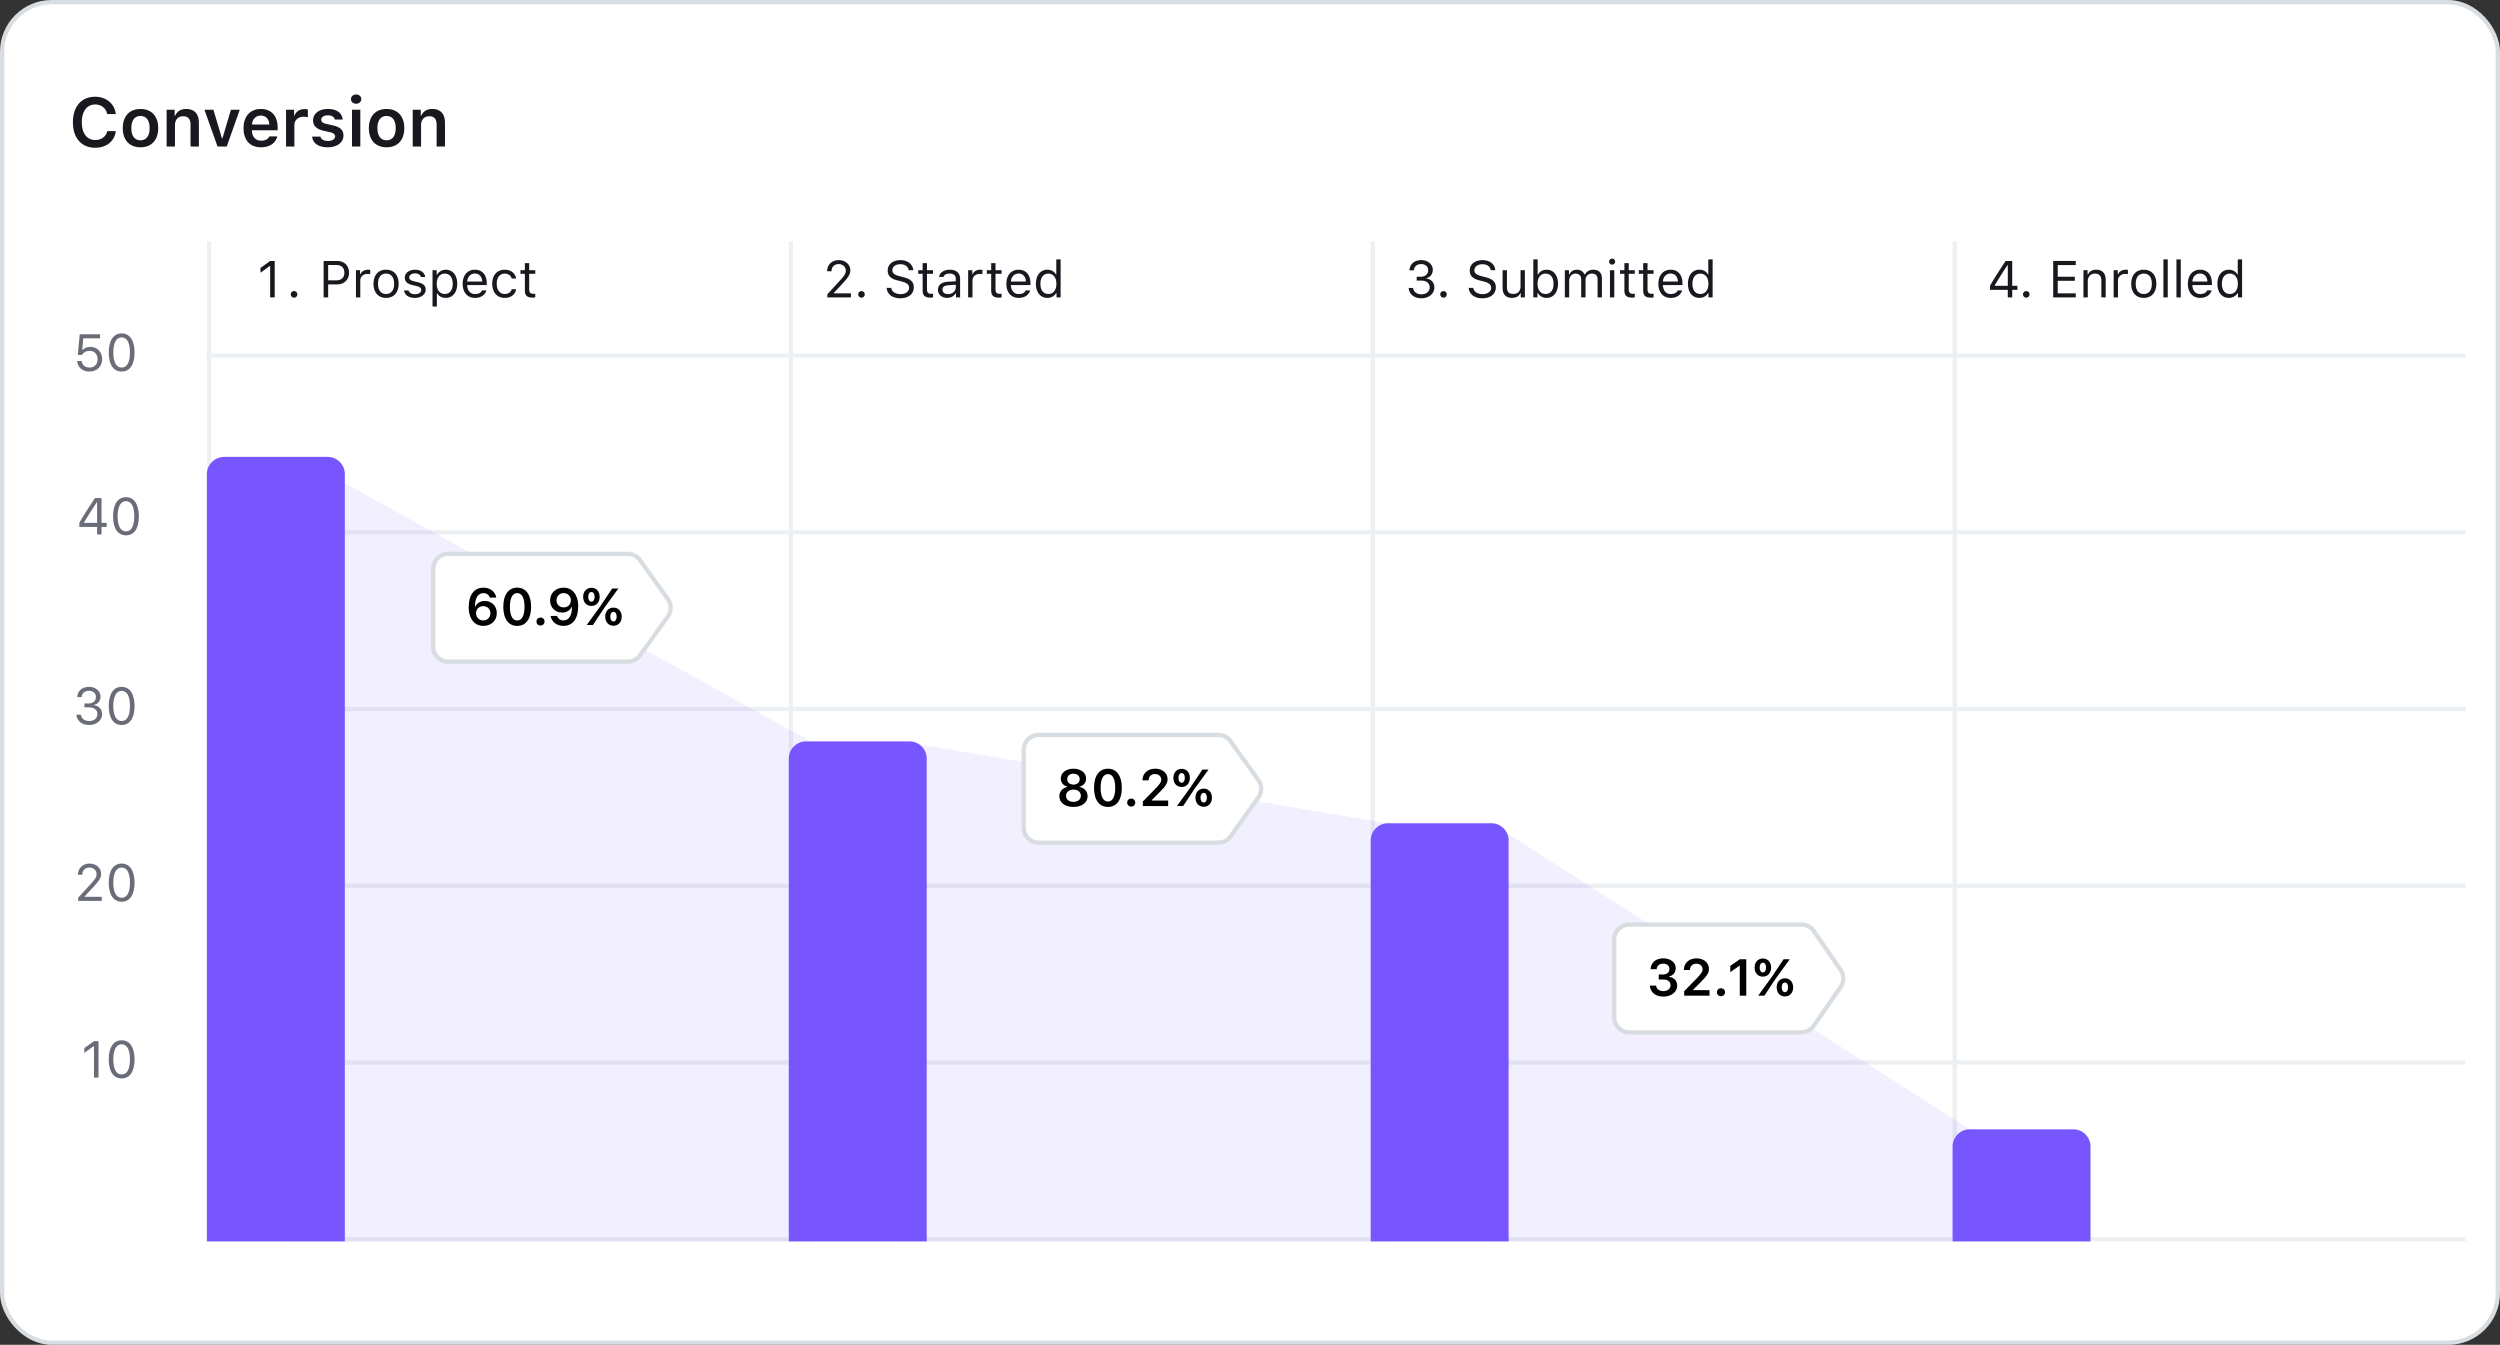 <svg width="580" height="312" fill="none" xmlns="http://www.w3.org/2000/svg">
  <rect width="100%" height="100%" fill="#333333" stroke="none"/>
  <rect x=".5" y=".5" width="579" height="311" rx="11.5" fill="#fff"/>
  <path d="M22.094 34.281c2.601 0 4.508-1.554 4.773-3.86h-1.984c-.274 1.267-1.36 2.063-2.79 2.063-1.921 0-3.116-1.578-3.116-4.125 0-2.539 1.195-4.117 3.109-4.117 1.422 0 2.508.875 2.789 2.227h1.984c-.234-2.352-2.21-4.024-4.773-4.024-3.195 0-5.172 2.258-5.172 5.922 0 3.649 1.984 5.914 5.18 5.914zm10.5-.11c2.554 0 4.11-1.671 4.11-4.444 0-2.766-1.563-4.446-4.11-4.446-2.54 0-4.11 1.688-4.11 4.446 0 2.773 1.547 4.445 4.11 4.445zm0-1.624c-1.352 0-2.125-1.031-2.125-2.82 0-1.782.773-2.82 2.125-2.82 1.343 0 2.117 1.038 2.117 2.82 0 1.789-.766 2.82-2.117 2.82zM38.656 34h1.938v-4.977c0-1.257.726-2.054 1.883-2.054 1.18 0 1.726.656 1.726 1.96V34h1.938v-5.531c0-2.04-1.04-3.188-2.946-3.188-1.273 0-2.133.586-2.539 1.54h-.133v-1.368h-1.867V34zm16.969-8.547h-2.047l-1.96 6.61h-.134l-1.976-6.61H47.43L50.469 34h2.133l3.023-8.547zm4.883 1.367c1.164 0 1.93.813 1.969 2.078h-4.024c.086-1.25.899-2.078 2.055-2.078zm1.984 4.828c-.281.633-.945.985-1.906.985-1.273 0-2.094-.89-2.14-2.313v-.101h5.968v-.625c0-2.696-1.46-4.313-3.898-4.313-2.477 0-4.016 1.727-4.016 4.477s1.516 4.414 4.031 4.414c2.016 0 3.43-.969 3.797-2.524h-1.836zM66.36 34h1.938v-4.938c0-1.195.875-1.976 2.133-1.976.328 0 .843.055.992.11v-1.798c-.18-.054-.524-.085-.805-.085-1.101 0-2.023.625-2.258 1.468h-.132v-1.328H66.36V34zm6.274-6.102c0 1.29.773 2.047 2.414 2.422l1.516.352c.812.18 1.18.484 1.18.969 0 .632-.68 1.062-1.657 1.062-.969 0-1.57-.375-1.758-1.008h-1.914c.148 1.555 1.492 2.477 3.625 2.477s3.64-1.094 3.64-2.734c0-1.258-.757-1.961-2.39-2.329l-1.508-.343c-.86-.196-1.265-.493-1.265-.977 0-.617.664-1.039 1.546-1.039.907 0 1.477.383 1.618.984h1.82c-.14-1.554-1.414-2.453-3.445-2.453-2.016 0-3.422 1.07-3.422 2.617zM81.664 34h1.93v-8.547h-1.93V34zm.961-9.938c.71 0 1.195-.453 1.195-1.07s-.484-1.07-1.195-1.07c-.703 0-1.195.453-1.195 1.07s.492 1.07 1.195 1.07zm7.063 10.11c2.554 0 4.109-1.672 4.109-4.445 0-2.766-1.563-4.446-4.11-4.446-2.539 0-4.109 1.688-4.109 4.446 0 2.773 1.547 4.445 4.11 4.445zm0-1.625c-1.352 0-2.126-1.031-2.126-2.82 0-1.782.774-2.82 2.126-2.82 1.343 0 2.117 1.038 2.117 2.82 0 1.789-.766 2.82-2.118 2.82zM95.75 34h1.938v-4.977c0-1.257.726-2.054 1.882-2.054 1.18 0 1.727.656 1.727 1.96V34h1.937v-5.531c0-2.04-1.039-3.188-2.945-3.188-1.273 0-2.133.586-2.539 1.54h-.133v-1.368H95.75V34zM62.676 69h1.054v-8.455h-1.048l-2.25 1.617v1.113l2.15-1.558h.094V69zm5.543.059a.764.764 0 00.762-.762.76.76 0 00-.762-.762.764.764 0 00-.762.762c0 .416.346.762.762.762zm6.86-8.514V69h1.054v-3.018h2.127c1.588 0 2.718-1.119 2.718-2.7 0-1.612-1.107-2.737-2.706-2.737h-3.194zm1.054.937h1.863c1.225 0 1.898.64 1.898 1.8 0 1.118-.697 1.763-1.898 1.763h-1.863v-3.563zM82.578 69h1.008v-3.914c0-.89.697-1.535 1.658-1.535.2 0 .563.035.645.058v-1.007a4.324 4.324 0 00-.504-.03c-.838 0-1.565.434-1.752 1.05h-.094v-.938h-.96V69zm6.99.111c1.8 0 2.913-1.242 2.913-3.27 0-2.032-1.114-3.269-2.913-3.269-1.799 0-2.912 1.237-2.912 3.27 0 2.027 1.113 3.27 2.912 3.27zm0-.908c-1.195 0-1.869-.867-1.869-2.361 0-1.5.674-2.361 1.87-2.361 1.195 0 1.868.86 1.868 2.36 0 1.495-.673 2.362-1.869 2.362zm4.348-3.79c0 .913.54 1.423 1.723 1.71l1.084.264c.674.164 1.002.457 1.002.89 0 .58-.61.985-1.46.985-.808 0-1.312-.34-1.482-.873h-1.037c.111 1.049 1.078 1.722 2.485 1.722 1.435 0 2.53-.779 2.53-1.91 0-.908-.573-1.424-1.763-1.71l-.973-.235c-.744-.182-1.095-.451-1.095-.885 0-.562.586-.943 1.336-.943.761 0 1.253.334 1.388.838h.996c-.134-1.038-1.054-1.694-2.379-1.694-1.341 0-2.355.791-2.355 1.84zm9.504-1.84c-.861 0-1.617.439-2.022 1.165h-.093v-1.054h-.961v8.425h1.008v-3.058h.093c.346.668 1.073 1.06 1.975 1.06 1.605 0 2.654-1.295 2.654-3.27 0-1.985-1.043-3.269-2.654-3.269zm-.24 5.63c-1.137 0-1.858-.914-1.858-2.361 0-1.453.721-2.361 1.864-2.361 1.154 0 1.845.884 1.845 2.36 0 1.477-.691 2.362-1.851 2.362zm6.996-4.74c1.002 0 1.67.738 1.693 1.857h-3.48c.076-1.119.779-1.857 1.787-1.857zm1.664 3.902c-.264.557-.815.856-1.629.856-1.072 0-1.77-.791-1.822-2.04v-.046h4.541v-.387c0-1.963-1.037-3.176-2.742-3.176-1.735 0-2.848 1.29-2.848 3.276 0 1.998 1.096 3.263 2.848 3.263 1.382 0 2.355-.662 2.66-1.746h-1.008zm7.898-2.748c-.176-1.125-1.113-2.045-2.648-2.045-1.77 0-2.895 1.278-2.895 3.246 0 2.01 1.131 3.293 2.901 3.293 1.517 0 2.461-.855 2.642-2.015h-1.019c-.188.715-.78 1.107-1.629 1.107-1.125 0-1.852-.926-1.852-2.385 0-1.43.715-2.337 1.852-2.337.908 0 1.465.51 1.629 1.136h1.019zm2.028-3.568v1.635h-1.02v.843h1.02v3.832c0 1.207.521 1.688 1.822 1.688.199 0 .392-.024.592-.059v-.85a4.281 4.281 0 01-.469.024c-.656 0-.938-.316-.938-1.06v-3.575h1.407v-.843h-1.407v-1.635h-1.007zm70.125 1.875v.006h1.019v-.006c0-.996.668-1.658 1.658-1.658.932 0 1.653.65 1.653 1.494 0 .68-.264 1.137-1.354 2.32l-2.924 3.193V69h5.473v-.95h-3.961v-.093l2.033-2.185c1.389-1.489 1.787-2.174 1.787-3.053 0-1.342-1.16-2.373-2.677-2.373-1.571 0-2.707 1.078-2.707 2.578zm7.968 6.135a.764.764 0 00.762-.762.76.76 0 10-1.523 0c0 .416.345.762.761.762zm5.842-2.268c.111 1.459 1.348 2.408 3.141 2.408 1.933 0 3.158-.99 3.158-2.543 0-1.242-.703-1.922-2.455-2.361l-.885-.234c-1.166-.3-1.629-.68-1.629-1.342 0-.856.744-1.418 1.869-1.418 1.055 0 1.77.515 1.916 1.383h1.061c-.088-1.366-1.307-2.338-2.941-2.338-1.788 0-2.989.972-2.989 2.408 0 1.201.662 1.893 2.192 2.28l1.084.28c1.166.293 1.693.75 1.693 1.471 0 .838-.838 1.453-1.975 1.453-1.201 0-2.045-.562-2.173-1.447h-1.067zm8.35-5.742v1.635h-1.02v.843h1.02v3.832c0 1.207.521 1.688 1.822 1.688.199 0 .393-.024.592-.059v-.85a4.281 4.281 0 01-.469.024c-.656 0-.937-.316-.937-1.06v-3.575h1.406v-.843h-1.406v-1.635h-1.008zm5.883 7.178c-.733 0-1.278-.375-1.278-1.02 0-.633.422-.967 1.383-1.031l1.699-.112v.58c0 .903-.767 1.583-1.804 1.583zm-.188.884c.844 0 1.535-.369 1.945-1.043h.094V69h.961v-4.324c0-1.313-.861-2.104-2.402-2.104-1.348 0-2.344.668-2.479 1.682h1.02c.14-.498.668-.785 1.424-.785.943 0 1.429.428 1.429 1.207v.574l-1.822.111c-1.471.088-2.303.739-2.303 1.87 0 1.154.908 1.88 2.133 1.88zm4.863-.111h1.008v-3.914c0-.89.697-1.535 1.658-1.535.2 0 .563.035.645.058v-1.007a4.327 4.327 0 00-.504-.03c-.838 0-1.564.434-1.752 1.05h-.094v-.938h-.961V69zm5.344-7.951v1.635h-1.019v.843h1.019v3.832c0 1.207.522 1.688 1.822 1.688.2 0 .393-.024.592-.059v-.85a4.27 4.27 0 01-.469.024c-.656 0-.937-.316-.937-1.06v-3.575h1.406v-.843h-1.406v-1.635h-1.008zm6.363 2.414c1.002 0 1.67.738 1.694 1.857h-3.481c.076-1.119.78-1.857 1.787-1.857zm1.664 3.902c-.263.557-.814.856-1.628.856-1.073 0-1.77-.791-1.823-2.04v-.046h4.541v-.387c0-1.963-1.037-3.176-2.742-3.176-1.734 0-2.848 1.29-2.848 3.276 0 1.998 1.096 3.263 2.848 3.263 1.383 0 2.356-.662 2.66-1.746h-1.008zm5.01 1.746c.873 0 1.623-.416 2.022-1.119h.093V69h.961v-8.824h-1.007v3.504h-.088c-.358-.692-1.102-1.108-1.981-1.108-1.605 0-2.654 1.29-2.654 3.27 0 1.986 1.037 3.27 2.654 3.27zm.235-5.63c1.142 0 1.857.913 1.857 2.36 0 1.46-.709 2.362-1.857 2.362-1.155 0-1.846-.885-1.846-2.361 0-1.47.697-2.361 1.846-2.361zm85.447 1.622h1.072c1.201 0 1.945.61 1.945 1.588 0 .926-.791 1.588-1.904 1.588-1.09 0-1.851-.58-1.945-1.482h-1.02c.076 1.447 1.26 2.402 2.977 2.402 1.67 0 2.976-1.084 2.976-2.478 0-1.155-.697-1.952-1.845-2.098v-.094c.926-.222 1.482-.96 1.482-1.968 0-1.23-1.178-2.215-2.654-2.215-1.611 0-2.66.902-2.766 2.367h1.026c.088-.908.726-1.447 1.699-1.447.973 0 1.623.574 1.623 1.435 0 .88-.68 1.5-1.641 1.5h-1.025v.903zm6.223 3.956a.764.764 0 00.761-.762.76.76 0 00-.761-.762.764.764 0 00-.762.762c0 .416.346.762.762.762zm5.841-2.268c.112 1.459 1.348 2.408 3.141 2.408 1.934 0 3.158-.99 3.158-2.543 0-1.242-.703-1.922-2.455-2.361l-.885-.234c-1.166-.3-1.629-.68-1.629-1.342 0-.856.745-1.418 1.87-1.418 1.054 0 1.769.515 1.916 1.383h1.06c-.088-1.366-1.307-2.338-2.941-2.338-1.787 0-2.989.972-2.989 2.408 0 1.201.663 1.893 2.192 2.28l1.084.28c1.166.293 1.693.75 1.693 1.471 0 .838-.838 1.453-1.974 1.453-1.202 0-2.045-.562-2.174-1.447h-1.067zm13.037-4.107h-1.007v3.738c0 1.107-.61 1.77-1.723 1.77-1.008 0-1.43-.528-1.43-1.665v-3.843h-1.008v4.09c0 1.494.739 2.337 2.157 2.337.967 0 1.64-.398 1.957-1.101h.093V69h.961v-6.316zm5.039 6.427c1.6 0 2.649-1.295 2.649-3.27 0-1.985-1.043-3.269-2.649-3.269-.867 0-1.634.428-1.98 1.108h-.094v-3.504h-1.008V69h.961v-1.008h.094c.399.703 1.149 1.12 2.027 1.12zm-.234-5.63c1.154 0 1.84.884 1.84 2.36 0 1.477-.686 2.362-1.84 2.362-1.148 0-1.863-.902-1.863-2.361 0-1.46.715-2.361 1.863-2.361zM363.043 69h1.008v-3.914c0-.89.638-1.605 1.465-1.605.796 0 1.318.48 1.318 1.23V69h1.008v-4.06c0-.803.586-1.46 1.465-1.46.89 0 1.33.458 1.33 1.39V69h1.008v-4.365c0-1.325-.721-2.063-2.01-2.063-.873 0-1.594.44-1.934 1.108h-.094c-.293-.657-.89-1.108-1.746-1.108-.843 0-1.476.405-1.763 1.108h-.094v-.996h-.961V69zm10.465 0h1.008v-6.316h-1.008V69zm.504-7.6a.706.706 0 00.703-.703.706.706 0 00-.703-.703.705.705 0 00-.703.703c0 .387.316.703.703.703zm2.847-.351v1.635h-1.019v.843h1.019v3.832c0 1.207.522 1.688 1.823 1.688.199 0 .392-.024.591-.059v-.85a4.263 4.263 0 01-.468.024c-.657 0-.938-.316-.938-1.06v-3.575h1.406v-.843h-1.406v-1.635h-1.008zm4.36 0v1.635h-1.02v.843h1.02v3.832c0 1.207.521 1.688 1.822 1.688.199 0 .393-.024.592-.059v-.85a4.281 4.281 0 01-.469.024c-.656 0-.937-.316-.937-1.06v-3.575h1.406v-.843h-1.406v-1.635h-1.008zm6.363 2.414c1.002 0 1.67.738 1.693 1.857h-3.48c.076-1.119.779-1.857 1.787-1.857zm1.664 3.902c-.264.557-.814.856-1.629.856-1.072 0-1.769-.791-1.822-2.04v-.046h4.541v-.387c0-1.963-1.037-3.176-2.742-3.176-1.735 0-2.848 1.29-2.848 3.276 0 1.998 1.096 3.263 2.848 3.263 1.383 0 2.355-.662 2.66-1.746h-1.008zm5.01 1.746c.873 0 1.623-.416 2.021-1.119h.094V69h.961v-8.824h-1.008v3.504h-.088c-.357-.692-1.101-1.108-1.98-1.108-1.606 0-2.654 1.29-2.654 3.27 0 1.986 1.037 3.27 2.654 3.27zm.234-5.63c1.143 0 1.858.913 1.858 2.36 0 1.46-.709 2.362-1.858 2.362-1.154 0-1.845-.885-1.845-2.361 0-1.47.697-2.361 1.845-2.361zM465.805 69h1.031v-1.752h1.201v-.943h-1.201v-5.76h-1.529c-1.524 2.28-2.866 4.4-3.621 5.742v.961h4.119V69zm-3.041-2.76c1.007-1.71 2.109-3.457 2.976-4.717h.071v4.788h-3.047v-.07zm7.33 2.819a.763.763 0 00.761-.762.76.76 0 00-.761-.762.764.764 0 00-.762.762c0 .416.346.762.762.762zm11.484-1.008h-4.183v-2.907h3.966v-.937h-3.966v-2.713h4.183v-.95h-5.238V69h5.238v-.95zm1.781.949h1.008v-3.738c0-1.108.651-1.782 1.658-1.782 1.008 0 1.489.54 1.489 1.676V69h1.007v-4.09c0-1.5-.791-2.338-2.209-2.338-.966 0-1.582.41-1.898 1.108h-.094v-.996h-.961V69zm7.008 0h1.008v-3.914c0-.89.697-1.535 1.658-1.535.199 0 .563.035.645.058v-1.007a4.327 4.327 0 00-.504-.03c-.838 0-1.565.434-1.752 1.05h-.094v-.938h-.961V69zm6.99.111c1.799 0 2.913-1.242 2.913-3.27 0-2.032-1.114-3.269-2.913-3.269-1.798 0-2.912 1.237-2.912 3.27 0 2.027 1.114 3.27 2.912 3.27zm0-.908c-1.195 0-1.869-.867-1.869-2.361 0-1.5.674-2.361 1.869-2.361 1.196 0 1.87.86 1.87 2.36 0 1.495-.674 2.362-1.87 2.362zm4.553.797h1.008v-8.824h-1.008V69zm3.024 0h1.007v-8.824h-1.007V69zm5.484-5.537c1.002 0 1.67.738 1.693 1.857h-3.48c.076-1.119.779-1.857 1.787-1.857zm1.664 3.902c-.264.557-.814.856-1.629.856-1.072 0-1.769-.791-1.822-2.04v-.046h4.541v-.387c0-1.963-1.037-3.176-2.742-3.176-1.735 0-2.848 1.29-2.848 3.276 0 1.998 1.096 3.263 2.848 3.263 1.382 0 2.355-.662 2.66-1.746h-1.008zm5.01 1.746c.873 0 1.623-.416 2.021-1.119h.094V69h.961v-8.824h-1.008v3.504h-.088c-.357-.692-1.101-1.108-1.98-1.108-1.606 0-2.654 1.29-2.654 3.27 0 1.986 1.037 3.27 2.654 3.27zm.234-5.63c1.143 0 1.858.913 1.858 2.36 0 1.46-.709 2.362-1.858 2.362-1.154 0-1.846-.885-1.846-2.361 0-1.47.698-2.361 1.846-2.361z" fill="#18191F"/>
  <path fill="#EDF0F3" d="M48 287h524v1H48zm0-41h524v1H48zm0-41h524v1H48zm0-41h524v1H48zm0-41h524v1H48zm0-41h524v1H48z"/>
  <path fill="#EDF0F3" d="M48 56h1v232h-1zm135 0h1v232h-1zm135 0h1v232h-1zm135 0h1v232h-1z"/>
  <path d="M69 106l119 66v116H69V106zm140 66l113 19v97H209V172zm137 19l111 71v26H346v-97z" fill="#7856FF" fill-opacity=".09"/>
  <path d="M48 110a4 4 0 014-4h24a4 4 0 014 4v178H48V110zm135 66a4 4 0 014-4h24a4 4 0 014 4v112h-32V176zm135 19a4 4 0 014-4h24a4 4 0 014 4v93h-32v-93zm135 71a4 4 0 014-4h24a4 4 0 014 4v22h-32v-22z" fill="#7856FF"/>
  <path d="M21.805 250h1.054v-8.455H21.81l-2.25 1.617v1.113l2.15-1.558h.095V250zm6.422.199c1.898 0 2.988-1.605 2.988-4.412 0-2.801-1.108-4.441-2.988-4.441-1.893 0-3 1.634-3 4.424 0 2.812 1.095 4.429 3 4.429zm0-.92c-1.248 0-1.94-1.248-1.94-3.509 0-2.233.703-3.499 1.94-3.499 1.236 0 1.927 1.254 1.927 3.499 0 2.267-.68 3.509-1.927 3.509zm-10.149-46.355v.006h1.02v-.006c0-.996.668-1.658 1.658-1.658.931 0 1.652.65 1.652 1.494 0 .679-.264 1.136-1.353 2.32l-2.924 3.193V209h5.473v-.949h-3.961v-.094l2.033-2.186c1.389-1.488 1.787-2.173 1.787-3.052 0-1.342-1.16-2.373-2.678-2.373-1.57 0-2.707 1.078-2.707 2.578zm10.149 6.275c1.898 0 2.988-1.605 2.988-4.412 0-2.801-1.108-4.441-2.988-4.441-1.893 0-3 1.634-3 4.424 0 2.812 1.095 4.429 3 4.429zm0-.92c-1.248 0-1.94-1.248-1.94-3.509 0-2.233.703-3.499 1.94-3.499 1.236 0 1.927 1.254 1.927 3.499 0 2.267-.68 3.509-1.927 3.509zM22.523 124h1.032v-1.752h1.2v-.943h-1.2v-5.76h-1.53c-1.523 2.279-2.865 4.4-3.62 5.742v.961h4.118V124zm-3.04-2.76c1.007-1.711 2.109-3.457 2.976-4.717h.07v4.788h-3.047v-.071zm9.744 2.959c1.898 0 2.988-1.605 2.988-4.412 0-2.801-1.108-4.441-2.988-4.441-1.893 0-3 1.634-3 4.424 0 2.812 1.095 4.429 3 4.429zm0-.92c-1.248 0-1.94-1.248-1.94-3.509 0-2.233.703-3.499 1.94-3.499 1.236 0 1.927 1.254 1.927 3.499 0 2.267-.68 3.509-1.927 3.509zm-9.637 40.825h1.072c1.201 0 1.945.609 1.945 1.587 0 .926-.79 1.588-1.904 1.588-1.09 0-1.851-.58-1.945-1.482h-1.02c.076 1.447 1.26 2.402 2.977 2.402 1.67 0 2.976-1.084 2.976-2.478 0-1.155-.697-1.951-1.845-2.098v-.094c.925-.222 1.482-.961 1.482-1.968 0-1.231-1.178-2.215-2.654-2.215-1.611 0-2.66.902-2.766 2.367h1.026c.087-.908.726-1.447 1.699-1.447.973 0 1.623.574 1.623 1.435 0 .879-.68 1.5-1.64 1.5H19.59v.903zm8.637 4.095c1.898 0 2.988-1.605 2.988-4.412 0-2.801-1.108-4.441-2.988-4.441-1.893 0-3 1.634-3 4.424 0 2.812 1.095 4.429 3 4.429zm0-.92c-1.248 0-1.94-1.248-1.94-3.509 0-2.233.703-3.499 1.94-3.499 1.236 0 1.927 1.254 1.927 3.499 0 2.267-.68 3.509-1.927 3.509zM20.744 86.2c1.752 0 2.953-1.173 2.953-2.89 0-1.663-1.125-2.83-2.73-2.83-.78 0-1.377.24-1.787.721h-.094l.24-2.713h3.89v-.943H18.5l-.463 4.793h.99c.346-.604.979-.95 1.746-.95 1.108 0 1.87.792 1.87 1.952s-.756 1.933-1.887 1.933c-.996 0-1.723-.609-1.817-1.523h-1.037c.094 1.459 1.242 2.45 2.842 2.45zm7.483 0c1.898 0 2.988-1.606 2.988-4.413 0-2.8-1.108-4.441-2.988-4.441-1.893 0-3 1.635-3 4.423 0 2.813 1.095 4.43 3 4.43zm0-.92c-1.248 0-1.94-1.249-1.94-3.51 0-2.233.703-3.498 1.94-3.498 1.236 0 1.927 1.253 1.927 3.497 0 2.268-.68 3.51-1.927 3.51z" fill="#6A6D77"/>
  <path d="M100.5 132a3.5 3.5 0 013.5-3.5h41.638a3.5 3.5 0 012.846 1.463l.407-.291-.407.291 6.443 9a3.5 3.5 0 010 4.074l-6.443 9a3.5 3.5 0 01-2.846 1.463H104a3.5 3.5 0 01-3.5-3.5v-18z" fill="#fff" stroke="#D8DDE2"/>
  <path d="M112.119 145.205c1.84 0 3.141-1.23 3.141-2.971 0-1.623-1.178-2.812-2.783-2.812-.997 0-1.793.463-2.192 1.266h-.099c0-1.934.732-3.088 1.968-3.088.727 0 1.289.398 1.477 1.037h1.512c-.252-1.389-1.436-2.303-2.977-2.303-2.156 0-3.428 1.687-3.428 4.529 0 1.078.205 1.981.598 2.672.562 1.084 1.541 1.67 2.783 1.67zm-.017-1.26c-.944 0-1.664-.726-1.664-1.687 0-.944.708-1.635 1.675-1.635.967 0 1.664.691 1.664 1.658 0 .944-.726 1.664-1.675 1.664zm7.892 1.266c2.022 0 3.223-1.641 3.223-4.436 0-2.806-1.219-4.441-3.223-4.441-2.01 0-3.228 1.635-3.228 4.43 0 2.806 1.201 4.447 3.228 4.447zm0-1.254c-1.072 0-1.699-1.113-1.699-3.193 0-2.063.639-3.17 1.699-3.17 1.061 0 1.694 1.101 1.694 3.17 0 2.08-.622 3.193-1.694 3.193zm5.402 1.166c.557 0 .938-.398.938-.926 0-.533-.381-.926-.938-.926-.55 0-.937.393-.937.926 0 .528.387.926.937.926zm5.321.082c2.15 0 3.428-1.682 3.428-4.529 0-1.072-.206-1.975-.598-2.672-.568-1.084-1.547-1.67-2.783-1.67-1.84 0-3.141 1.236-3.141 2.971 0 1.629 1.172 2.812 2.783 2.812.99 0 1.793-.463 2.192-1.265h.099c0 1.933-.732 3.087-1.968 3.087-.727 0-1.29-.398-1.483-1.037h-1.506c.252 1.389 1.43 2.303 2.977 2.303zm.053-4.289c-.973 0-1.665-.691-1.665-1.658 0-.944.727-1.664 1.67-1.664.944 0 1.67.732 1.67 1.687 0 .944-.709 1.635-1.675 1.635zm8.355-2.443c0-1.254-.773-2.104-1.91-2.104s-1.922.856-1.922 2.104c0 1.248.785 2.109 1.922 2.109s1.91-.861 1.91-2.109zm-1.91 1.119c-.457 0-.744-.44-.744-1.125 0-.686.287-1.113.744-1.113s.738.416.738 1.113c0 .685-.293 1.125-.738 1.125zm.346 5.408l2.636-3.979 3.258-4.476h-1.435l-2.696 4.037-3.205 4.418h1.442zm6.679-1.934c0-1.248-.773-2.103-1.91-2.103s-1.916.855-1.916 2.103c0 1.254.779 2.11 1.916 2.11s1.91-.856 1.91-2.11zm-1.91 1.12c-.457 0-.744-.434-.744-1.12 0-.685.287-1.119.744-1.119s.738.422.738 1.119c0 .686-.293 1.12-.738 1.12z" fill="#000"/>
  <path d="M237.5 174a3.5 3.5 0 013.5-3.5h41.638a3.5 3.5 0 012.846 1.463l.407-.291-.407.291 6.443 9a3.5 3.5 0 010 4.074l-6.443 9a3.5 3.5 0 01-2.846 1.463H241a3.5 3.5 0 01-3.5-3.5v-18z" fill="#fff" stroke="#D8DDE2"/>
  <path d="M249.037 187.211c1.951 0 3.287-1.008 3.287-2.479 0-1.089-.726-1.945-1.828-2.15v-.1c.908-.228 1.483-.949 1.483-1.857 0-1.336-1.219-2.291-2.936-2.291-1.717 0-2.941.955-2.941 2.291 0 .902.586 1.635 1.488 1.857v.1c-1.108.234-1.828 1.084-1.828 2.156 0 1.465 1.336 2.473 3.275 2.473zm.006-1.178c-1.02 0-1.723-.58-1.723-1.424 0-.843.703-1.423 1.723-1.423 1.014 0 1.717.58 1.717 1.423 0 .844-.698 1.424-1.717 1.424zm0-4.008c-.861 0-1.453-.509-1.453-1.254 0-.755.586-1.277 1.453-1.277.861 0 1.447.522 1.447 1.277 0 .745-.592 1.254-1.447 1.254zm7.998 5.186c2.021 0 3.223-1.641 3.223-4.436 0-2.806-1.219-4.441-3.223-4.441-2.01 0-3.229 1.635-3.229 4.43 0 2.806 1.202 4.447 3.229 4.447zm0-1.254c-1.072 0-1.699-1.113-1.699-3.193 0-2.063.638-3.17 1.699-3.17s1.693 1.101 1.693 3.17c0 2.08-.621 3.193-1.693 3.193zm5.402 1.166c.557 0 .938-.398.938-.926 0-.533-.381-.926-.938-.926-.55 0-.937.393-.937.926 0 .528.387.926.937.926zm2.614-6.105v.023h1.418v-.023c0-.862.597-1.442 1.482-1.442.832 0 1.441.539 1.441 1.283 0 .598-.287 1.037-1.441 2.209l-2.818 2.883V187h5.871v-1.283h-3.797v-.1l1.769-1.775c1.436-1.418 1.899-2.168 1.899-3.076 0-1.412-1.207-2.432-2.877-2.432-1.734 0-2.947 1.102-2.947 2.684zm10.998-.545c0-1.254-.774-2.104-1.91-2.104-1.137 0-1.922.856-1.922 2.104 0 1.248.785 2.109 1.922 2.109 1.136 0 1.91-.861 1.91-2.109zm-1.91 1.119c-.457 0-.745-.44-.745-1.125 0-.686.288-1.113.745-1.113s.738.416.738 1.113c0 .685-.293 1.125-.738 1.125zm.345 5.408l2.637-3.979 3.258-4.476h-1.436l-2.695 4.037-3.205 4.418h1.441zm6.68-1.934c0-1.248-.774-2.103-1.91-2.103-1.137 0-1.916.855-1.916 2.103 0 1.254.779 2.11 1.916 2.11 1.136 0 1.91-.856 1.91-2.11zm-1.91 1.12c-.457 0-.744-.434-.744-1.12 0-.685.287-1.119.744-1.119s.738.422.738 1.119c0 .686-.293 1.12-.738 1.12z" fill="#000"/>
  <path d="M374.5 218a3.5 3.5 0 013.5-3.5h39.922c1.15 0 2.226.565 2.88 1.511l6.216 9a3.5 3.5 0 010 3.978l-6.216 9a3.501 3.501 0 01-2.88 1.511H378a3.5 3.5 0 01-3.5-3.5v-18z" fill="#fff" stroke="#D8DDE2"/>
  <path d="M384.824 227.25h1.061c1.043 0 1.681.51 1.681 1.336 0 .797-.679 1.353-1.646 1.353-.973 0-1.641-.498-1.705-1.283h-1.447c.076 1.547 1.318 2.555 3.14 2.555 1.84 0 3.199-1.078 3.199-2.531 0-1.125-.714-1.91-1.869-2.045v-.1c.938-.199 1.53-.955 1.53-1.945 0-1.295-1.225-2.256-2.866-2.256-1.757 0-2.894.967-2.97 2.52h1.412c.058-.797.638-1.29 1.511-1.29.885 0 1.454.487 1.454 1.237 0 .756-.592 1.277-1.454 1.277h-1.031v1.172zm5.83-2.232v.023h1.418v-.023c0-.862.598-1.442 1.483-1.442.832 0 1.441.539 1.441 1.283 0 .598-.287 1.037-1.441 2.209l-2.819 2.883V231h5.871v-1.283h-3.796v-.1l1.769-1.775c1.436-1.418 1.899-2.168 1.899-3.076 0-1.412-1.208-2.432-2.877-2.432-1.735 0-2.948 1.102-2.948 2.684zm8.614 6.105c.556 0 .937-.398.937-.926 0-.533-.381-.926-.937-.926-.551 0-.938.393-.938.926 0 .528.387.926.938.926zm4.359-.123h1.512v-8.455h-1.506l-2.209 1.547v1.453l2.103-1.477h.1V231zm7.271-6.527c0-1.254-.773-2.104-1.91-2.104-1.136 0-1.922.856-1.922 2.104 0 1.248.786 2.109 1.922 2.109 1.137 0 1.91-.861 1.91-2.109zm-1.91 1.119c-.457 0-.744-.44-.744-1.125 0-.686.287-1.113.744-1.113s.739.416.739 1.113c0 .685-.293 1.125-.739 1.125zm.346 5.408l2.637-3.979 3.258-4.476h-1.436l-2.695 4.037-3.205 4.418h1.441zm6.68-1.934c0-1.248-.774-2.103-1.91-2.103-1.137 0-1.916.855-1.916 2.103 0 1.254.779 2.11 1.916 2.11 1.136 0 1.91-.856 1.91-2.11zm-1.91 1.12c-.458 0-.745-.434-.745-1.12 0-.685.287-1.119.745-1.119.457 0 .738.422.738 1.119 0 .686-.293 1.12-.738 1.12z" fill="#000"/>
  <rect x=".5" y=".5" width="579" height="311" rx="11.5" stroke="#D8DDE2"/>
</svg>
